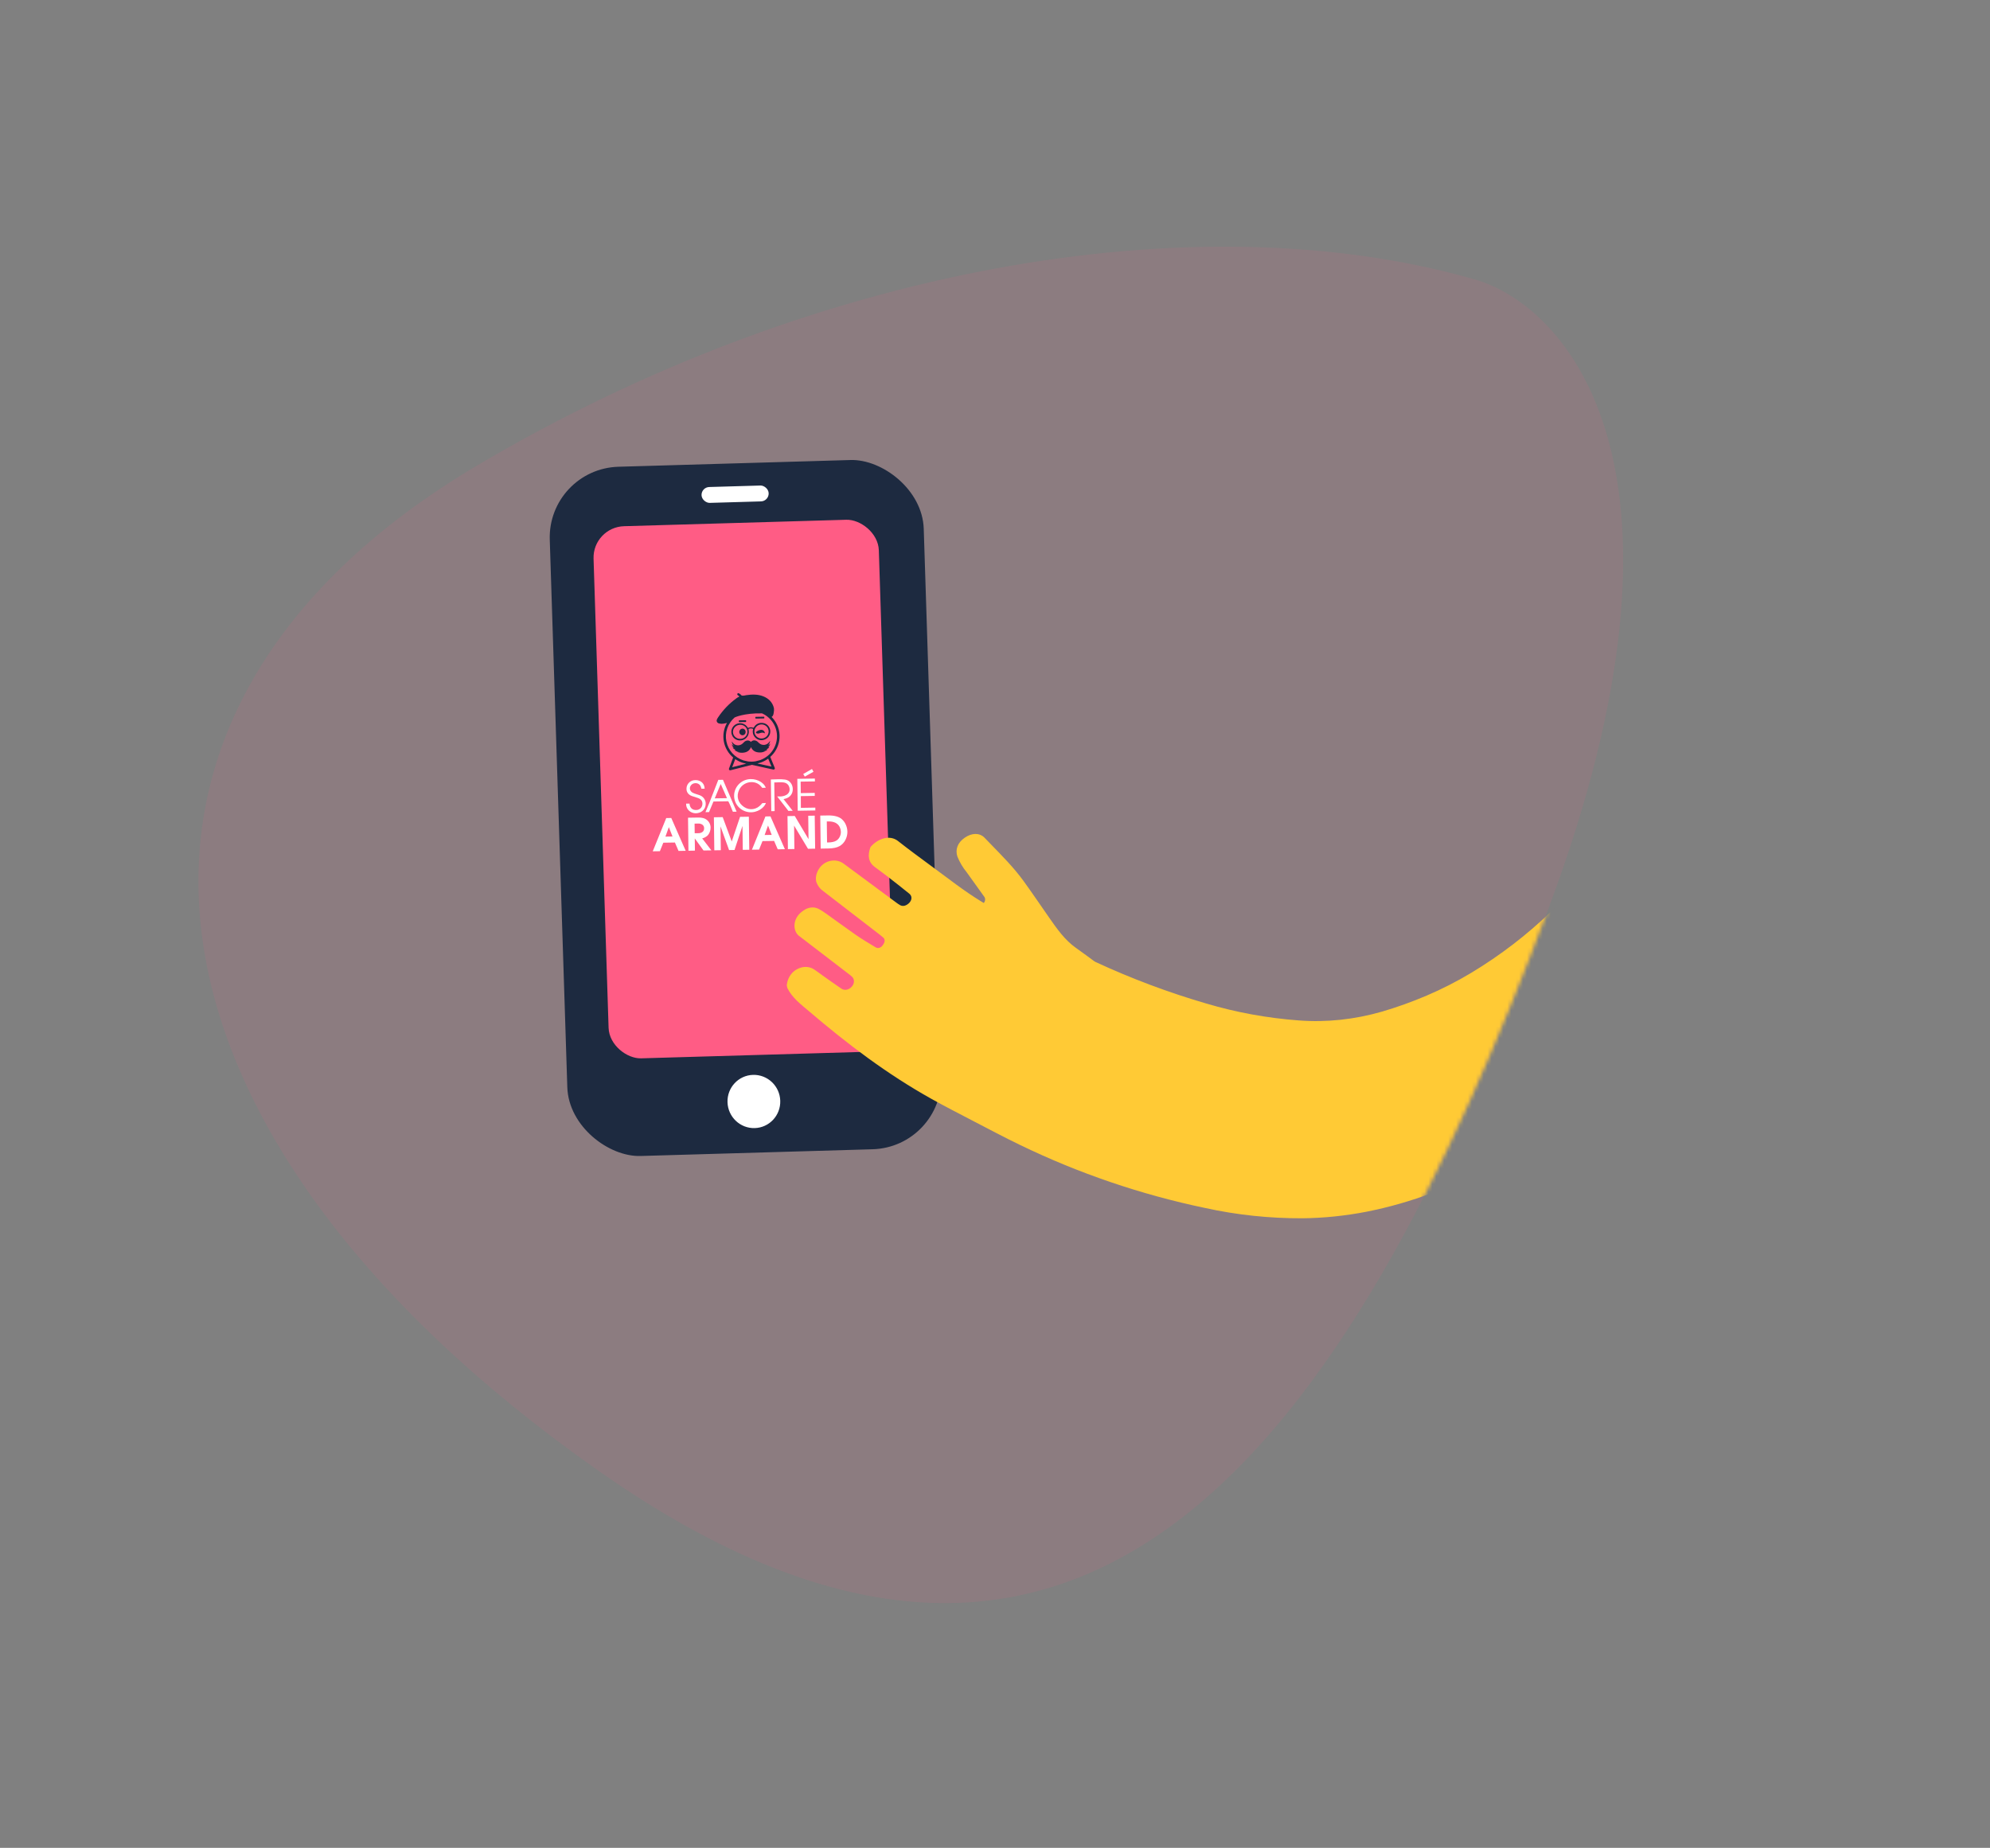 <svg width="505" height="469" viewBox="0 0 505 469" fill="none" xmlns="http://www.w3.org/2000/svg">
<rect x="0" y="0" width="505" height="469" fill="#808080" stroke="none"/>
<path d="M393.13 230.116C434.599 118.986 397.792 77.673 374.205 70.908C303.132 50.522 205.158 68.23 120.883 118.272C15.538 180.824 30.044 287.859 152.112 373.464C274.181 459.069 341.294 369.028 393.13 230.116Z" fill="#FF5C85" fill-opacity="0.1"/>
<rect width="175.11" height="94.903" rx="18" transform="matrix(-0.032 -0.999 -1 0.029 239.445 291.173)" fill="#1D2A40"/>
<rect width="135.196" height="72.394" rx="8" transform="matrix(-0.032 -0.999 -1 0.029 227.091 266.749)" fill="#FF5C85"/>
<ellipse rx="6.76" ry="6.692" transform="matrix(-0.032 -0.999 -1 0.029 191.311 279.569)" fill="white"/>
<rect width="4.032" height="17.034" rx="2.016" transform="matrix(-0.032 -0.999 -1 0.029 195.129 127.202)" fill="white"/>
<path d="M204.229 197.113C204.09 196.871 203.978 196.688 203.835 196.446L206.054 195.183L206.435 195.881L204.229 197.113Z" fill="white"/>
<path d="M195.615 197.842C196.85 197.822 198.035 197.704 199.212 197.863C200.39 198.022 201.167 199.055 201.184 200.262C201.201 201.47 200.501 202.39 199.307 202.708L198.839 202.831C199.611 203.82 200.416 204.842 201.16 205.792L200.059 205.81L199.68 205.308C198.891 204.29 198.099 203.274 197.219 202.144C197.72 202.135 198.125 202.184 198.504 202.108C198.928 202.046 199.334 201.896 199.696 201.669C200.313 201.217 200.519 200.564 200.301 199.818C200.073 199.038 199.478 198.648 198.722 198.578C198 198.51 197.263 198.585 196.487 198.598L196.578 205.868L195.725 205.882L195.615 197.842Z" fill="white"/>
<path d="M186.928 206.013L185.976 206.028C185.72 205.464 185.283 204.252 184.992 203.707C184.936 203.591 184.872 203.48 184.801 203.373C183.767 203.408 182.098 203.434 181.064 203.434C181.004 203.541 180.953 203.654 180.91 203.769C180.688 204.325 180.165 205.567 179.93 206.127L179.026 206.128C179.388 205.257 179.75 204.401 180.095 203.547C180.818 201.785 181.56 199.704 182.281 197.938L183.464 197.919L186.928 206.013ZM182.896 198.987L181.382 202.633L184.487 202.583L182.896 198.987Z" fill="white"/>
<path d="M194.328 199.935C194.068 199.953 193.444 199.965 193.444 199.965C193.444 199.965 193.315 199.83 193.194 199.676C191.73 197.808 188.662 198.266 187.588 200.435C186.787 202.062 187.258 203.785 188.817 204.82C190.228 205.76 192.002 205.521 193.17 204.171C193.304 204.014 193.42 203.86 193.42 203.86C193.42 203.86 194.091 203.79 194.367 203.802C194.009 204.955 192.222 206.371 190.095 206.141C189.083 206.035 188.144 205.576 187.448 204.844C186.752 204.113 186.344 203.159 186.299 202.154C186.254 201.15 186.575 200.161 187.202 199.367C187.83 198.572 188.724 198.025 189.722 197.824C191.633 197.441 193.769 198.41 194.328 199.935Z" fill="white"/>
<path d="M174.128 203.972L174.972 203.958C175.016 204.108 175.005 204.248 175.042 204.389C175.257 205.198 175.825 205.614 176.684 205.587C177.046 205.59 177.398 205.467 177.679 205.24C177.959 205.012 178.15 204.695 178.218 204.343C178.372 203.525 178.046 202.912 177.224 202.583C176.7 202.375 176.148 202.233 175.613 202.057C174.649 201.723 174.127 200.955 174.218 200.031C174.249 199.553 174.44 199.098 174.761 198.738C175.082 198.378 175.515 198.133 175.991 198.042C177.478 197.777 178.706 198.629 178.799 199.981C178.811 200.045 178.816 200.11 178.815 200.176L177.993 200.189C177.96 200.074 177.925 199.949 177.892 199.822C177.696 199.043 176.945 198.625 176.117 198.819C175.405 198.987 174.897 199.748 175.124 200.46C175.249 200.784 175.491 201.051 175.802 201.211C176.344 201.478 176.951 201.614 177.522 201.826C178.001 201.985 178.413 202.295 178.695 202.709C178.977 203.123 179.114 203.617 179.084 204.116C179.074 204.616 178.899 205.1 178.586 205.494C178.273 205.888 177.838 206.171 177.349 206.299C175.693 206.803 174.026 205.623 174.128 203.972Z" fill="white"/>
<path d="M203.236 205.04C204.136 205.01 205.472 205.003 206.37 204.989L206.899 204.98L206.908 205.703L202.437 205.776L202.335 197.679L206.788 197.606L206.797 198.33L203.175 198.388L203.212 201.303L206.751 201.246L206.761 202.008L203.221 202.065L203.236 205.04Z" fill="white"/>
<path d="M170.347 207.613L169.072 207.634L165.672 216.009L165.645 216.073L167.459 216.044L168.328 213.889L171.271 213.841L172.179 215.945L172.192 215.975L174.007 215.945L170.363 207.648L170.347 207.613ZM170.66 212.313L168.866 212.342L169.734 209.935L170.66 212.313Z" fill="white"/>
<path d="M179.532 212.091C179.794 211.827 179.995 211.509 180.121 211.161C180.259 210.808 180.329 210.432 180.327 210.053C180.326 209.661 180.233 209.274 180.054 208.924C179.875 208.574 179.615 208.27 179.295 208.038C178.816 207.667 178.116 207.487 177.217 207.501L174.6 207.544L174.705 215.926L176.351 215.899L176.312 212.797L178.527 215.864L180.526 215.832L178.194 212.792C178.692 212.672 179.152 212.431 179.532 212.091ZM178.682 210.213C178.695 210.386 178.667 210.561 178.599 210.722C178.531 210.883 178.425 211.026 178.291 211.139C177.991 211.365 177.622 211.482 177.246 211.473L176.294 211.488L176.264 209.043L177.215 209.027C177.587 209.008 177.954 209.113 178.257 209.325C178.395 209.428 178.506 209.562 178.58 209.717C178.655 209.871 178.69 210.041 178.683 210.213L178.682 210.213Z" fill="white"/>
<path d="M185.689 213.576L183.4 207.399L181.165 207.436L181.27 215.82L182.917 215.793L182.841 209.741L185.005 215.728L185.014 215.759L186.396 215.737L188.418 209.619L188.494 215.703L190.14 215.676L190.035 207.292L187.802 207.328L185.689 213.576Z" fill="white"/>
<path d="M195.52 207.205L194.244 207.226L190.843 215.601L190.818 215.666L192.63 215.636L193.499 213.481L196.442 213.434L197.353 215.537L197.365 215.567L199.179 215.537L195.535 207.24L195.52 207.205ZM195.832 211.905L194.039 211.934L194.905 209.527L195.832 211.905Z" fill="white"/>
<path d="M205.178 212.988L201.698 207.127L201.685 207.103L199.841 207.133L199.946 215.517L201.593 215.491L201.518 209.55L205.033 215.411L205.046 215.434L206.855 215.405L206.75 207.021L205.103 207.048L205.178 212.988Z" fill="white"/>
<path d="M214.646 209.321C214.413 208.769 214.053 208.278 213.596 207.886C212.842 207.252 211.667 206.944 210.104 206.969L208.157 207.001L208.262 215.383L210.248 215.351C211.451 215.331 212.395 215.132 213.054 214.753C213.687 214.393 214.198 213.856 214.525 213.211C214.872 212.558 215.05 211.831 215.042 211.095C215.03 210.483 214.896 209.88 214.646 209.321ZM213.388 211.129C213.393 211.587 213.283 212.039 213.07 212.447C212.873 212.842 212.562 213.172 212.176 213.394C211.704 213.667 211.028 213.811 210.162 213.825L209.88 213.829L209.814 208.492C210.208 208.486 210.529 208.481 210.762 208.505C211.054 208.53 211.342 208.587 211.621 208.675C211.937 208.765 212.23 208.921 212.478 209.134C212.766 209.376 212.992 209.681 213.14 210.025C213.297 210.372 213.382 210.748 213.388 211.129Z" fill="white"/>
<path d="M191.841 182.386C192.1 182.382 192.359 182.378 192.618 182.374C193.01 182.367 193.403 182.361 193.796 182.354C193.915 182.353 193.982 182.32 193.962 182.192C193.956 182.153 193.955 182.113 193.96 182.074C193.975 181.943 193.919 181.891 193.787 181.904C193.461 181.909 193.135 181.914 192.807 181.92C192.48 181.925 192.156 181.93 191.83 181.936C191.714 181.937 191.661 181.973 191.675 182.091C191.681 182.135 191.682 182.179 191.677 182.223C191.665 182.343 191.714 182.39 191.841 182.386Z" fill="#1D2A40"/>
<path d="M187.659 183.272C187.918 183.267 188.177 183.263 188.434 183.259C188.642 183.256 188.851 183.252 189.057 183.249C189.387 183.244 189.347 183.305 189.348 182.935C189.347 182.849 189.327 182.805 189.225 182.806C188.686 182.815 188.148 182.824 187.609 182.833C187.525 182.834 187.484 182.864 187.489 182.951C187.494 183.006 187.494 183.061 187.491 183.116C187.478 183.243 187.538 183.275 187.659 183.272Z" fill="#1D2A40"/>
<path d="M193.334 183.476C192.931 183.455 192.528 183.547 192.175 183.742C191.821 183.938 191.53 184.228 191.336 184.58C191.254 184.715 191.189 184.74 191.045 184.686C190.88 184.619 190.703 184.587 190.525 184.59C190.347 184.593 190.171 184.631 190.008 184.702C189.846 184.773 189.788 184.737 189.701 184.597C189.409 184.128 188.95 183.786 188.413 183.638C187.877 183.49 187.303 183.547 186.805 183.798C186.308 184.049 185.924 184.476 185.729 184.993C185.535 185.51 185.544 186.08 185.756 186.589C185.967 187.098 186.365 187.508 186.871 187.739C187.376 187.97 187.952 188.004 188.483 187.835C189.014 187.665 189.462 187.305 189.738 186.825C190.013 186.344 190.096 185.78 189.97 185.244C189.93 185.09 189.967 185.018 190.113 184.964C190.39 184.857 190.696 184.852 190.976 184.95C191.082 184.989 191.133 185.03 191.092 185.165C191.009 185.466 190.999 185.782 191.064 186.086C191.264 187.167 192.329 187.974 193.401 187.863C194.619 187.734 195.485 186.806 195.474 185.639C195.478 185.287 195.389 184.94 195.217 184.633C195.041 184.288 194.772 183.998 194.44 183.794C194.108 183.591 193.726 183.481 193.334 183.476ZM187.828 187.526C187.351 187.533 186.892 187.354 186.549 187.029C186.206 186.704 186.007 186.258 185.995 185.787C185.996 185.313 186.184 184.858 186.518 184.516C186.852 184.175 187.307 183.975 187.787 183.958C188.029 183.947 188.27 183.983 188.497 184.066C188.724 184.148 188.932 184.275 189.108 184.439C189.284 184.602 189.425 184.799 189.522 185.018C189.619 185.237 189.671 185.473 189.674 185.712C189.677 185.951 189.631 186.189 189.54 186.41C189.448 186.632 189.312 186.834 189.14 187.003C188.968 187.172 188.764 187.306 188.539 187.396C188.314 187.486 188.074 187.53 187.832 187.526L187.828 187.526ZM193.269 187.438C192.911 187.442 192.561 187.342 192.262 187.149C191.964 186.957 191.73 186.681 191.59 186.357C191.451 186.032 191.412 185.674 191.478 185.327C191.545 184.98 191.714 184.66 191.965 184.407C192.215 184.154 192.536 183.98 192.885 183.907C193.235 183.833 193.599 183.864 193.93 183.995C194.261 184.126 194.546 184.351 194.747 184.642C194.948 184.932 195.057 185.276 195.06 185.629C195.064 185.864 195.02 186.097 194.932 186.316C194.843 186.534 194.712 186.733 194.545 186.901C194.379 187.07 194.18 187.204 193.961 187.296C193.742 187.388 193.506 187.436 193.269 187.438Z" fill="#1D2A40"/>
<path d="M188.17 188.874L188.154 188.886C188.155 188.902 188.174 188.91 188.191 188.885L188.17 188.874Z" fill="#112842"/>
<path d="M193.149 185.237C192.708 185.272 192.287 185.441 191.945 185.72C191.774 185.885 191.796 186.01 192.007 186.117C192.117 186.165 192.236 186.19 192.356 186.191C192.476 186.191 192.595 186.167 192.706 186.12C193.12 185.99 193.529 185.832 193.955 186.089C194.053 186.146 194.121 186.106 194.09 185.971C194.049 185.757 193.931 185.565 193.759 185.43C193.586 185.295 193.37 185.227 193.149 185.237Z" fill="#1D2A40"/>
<path d="M188.391 184.935C188.175 184.953 187.973 185.051 187.827 185.21C187.68 185.369 187.6 185.576 187.603 185.791C187.606 186.005 187.691 186.21 187.841 186.364C187.991 186.518 188.195 186.61 188.412 186.62C188.522 186.62 188.632 186.597 188.733 186.553C188.834 186.509 188.925 186.445 189 186.364C189.076 186.284 189.133 186.189 189.169 186.086C189.206 185.983 189.22 185.873 189.211 185.764C189.216 185.656 189.197 185.548 189.158 185.446C189.118 185.345 189.059 185.253 188.982 185.175C188.905 185.098 188.813 185.036 188.712 184.995C188.61 184.954 188.501 184.933 188.391 184.935Z" fill="#1D2A40"/>
<path d="M195.164 189.026C195.087 189.097 195 189.159 194.919 189.227C195.263 188.728 195.392 188.453 195.424 188.033L195.241 188.286C195.107 188.494 194.929 188.671 194.719 188.803C194.508 188.936 194.271 189.021 194.025 189.053C193.778 189.085 193.527 189.063 193.29 188.989C193.053 188.915 192.836 188.79 192.654 188.623C192.561 188.542 192.465 188.457 192.384 188.373C192.14 188.105 191.8 187.941 191.436 187.914C191.271 187.912 191.108 187.944 190.957 188.01C190.806 188.076 190.672 188.174 190.563 188.296C190.45 188.178 190.313 188.085 190.161 188.024C190.008 187.962 189.844 187.935 189.679 187.942C189.315 187.981 188.98 188.156 188.743 188.432C188.656 188.519 188.57 188.606 188.481 188.691C188.303 188.863 188.089 188.996 187.854 189.078C187.619 189.16 187.369 189.19 187.121 189.166C186.874 189.142 186.634 189.065 186.421 188.94C186.207 188.814 186.024 188.644 185.885 188.44L185.696 188.193C185.738 188.612 185.874 188.882 186.23 189.37C186.147 189.305 186.059 189.245 185.982 189.177C185.904 189.108 185.821 189.017 185.693 188.887C185.757 189.256 185.952 189.589 186.241 189.829L185.931 189.728C186.095 190.016 186.17 190.07 186.792 190.391L186.385 190.296C186.547 190.594 186.95 190.769 187.601 190.842C187.553 190.842 187.042 190.808 186.986 190.817C187.046 190.836 187.418 190.953 187.476 190.967C188.087 191.119 188.731 191.092 189.329 190.891C189.618 190.784 189.88 190.616 190.096 190.398C190.313 190.18 190.478 189.918 190.58 189.63C190.688 189.915 190.859 190.172 191.081 190.383C191.302 190.593 191.568 190.753 191.86 190.85C192.466 191.033 193.113 191.038 193.723 190.866C193.779 190.85 194.148 190.721 194.207 190.699C194.159 190.7 193.649 190.751 193.595 190.744C194.242 190.651 194.64 190.462 194.797 190.16L194.39 190.268C195.004 189.926 195.078 189.87 195.235 189.577L194.921 189.689C195.204 189.438 195.389 189.099 195.444 188.729C195.311 188.863 195.238 188.949 195.164 189.026Z" fill="#1D2A40"/>
<path d="M197.748 187.962C197.896 187.047 197.858 186.112 197.638 185.213C197.417 184.314 197.017 183.468 196.462 182.724C196.26 182.453 196.038 182.197 195.799 181.958C195.984 181.894 196.285 181.65 196.371 180.739C196.43 180.412 196.44 180.077 196.401 179.747C196.066 178.305 195.12 177.319 193.742 176.755C192.364 176.19 190.881 176.221 189.418 176.433C189.073 176.483 188.74 176.6 188.383 176.558C188.33 176.56 188.277 176.55 188.228 176.529C188.179 176.507 188.136 176.475 188.102 176.434C187.952 176.234 187.75 176.078 187.517 175.983C187.33 175.902 187.22 175.92 187.145 176.054C187.122 176.088 187.106 176.126 187.098 176.167C187.091 176.207 187.093 176.249 187.104 176.288C187.115 176.328 187.134 176.365 187.161 176.396C187.188 176.427 187.221 176.453 187.259 176.47C187.372 176.537 187.473 176.622 187.558 176.723C187.607 176.777 187.634 176.817 187.534 176.856C187.291 176.957 187.063 177.091 186.857 177.253C185.051 178.566 183.495 180.183 182.259 182.031C182.132 182.204 182.026 182.391 181.942 182.588C181.895 182.682 181.87 182.785 181.868 182.89C181.866 182.995 181.887 183.098 181.93 183.194C181.973 183.29 182.036 183.375 182.115 183.444C182.195 183.513 182.289 183.564 182.39 183.593C182.455 183.617 182.522 183.637 182.59 183.652C182.931 183.728 183.284 183.732 183.626 183.665L183.675 183.664L183.729 183.652L184.266 183.539L184.297 183.523L184.476 183.493C183.674 184.915 183.393 186.564 183.68 188.163C183.967 189.761 184.804 191.21 186.05 192.266L184.993 195.08C184.975 195.129 184.969 195.182 184.975 195.233C184.982 195.285 185.001 195.334 185.032 195.376C185.062 195.419 185.102 195.453 185.149 195.477C185.196 195.501 185.248 195.512 185.301 195.512C185.326 195.511 185.351 195.507 185.375 195.501L190.794 194.125L196.244 195.325C196.269 195.33 196.295 195.333 196.32 195.333C196.372 195.331 196.423 195.316 196.469 195.291C196.514 195.265 196.552 195.229 196.581 195.186C196.609 195.143 196.626 195.093 196.631 195.042C196.636 194.991 196.629 194.939 196.609 194.892L195.475 192.114C196.695 191.029 197.498 189.562 197.748 187.962ZM185.809 194.729L186.584 192.678C187.159 193.077 187.791 193.389 188.459 193.603L188.47 193.603C188.761 193.697 189.057 193.771 189.358 193.826L185.809 194.729ZM195.776 194.567L192.215 193.785C192.511 193.72 192.803 193.636 193.088 193.534L193.103 193.533C193.76 193.295 194.379 192.964 194.94 192.55L195.776 194.567ZM192.888 192.928L191.709 193.232C191.401 193.281 191.09 193.308 190.779 193.313C190.456 193.318 190.133 193.3 189.813 193.257C189.174 193.115 188.735 193.017 188.649 192.995C187.564 192.642 186.594 192.013 185.837 191.17C185.079 190.326 184.562 189.3 184.337 188.193C184.112 187.086 184.187 185.94 184.556 184.869C184.924 183.798 185.571 182.841 186.433 182.095C186.433 182.095 188.8 180.952 193.381 181.062L192.967 181.045C193.114 181.043 193.254 181.055 193.381 181.062C194.555 181.585 195.543 182.443 196.219 183.527C196.895 184.61 197.227 185.868 197.175 187.142C197.122 188.416 196.686 189.647 195.922 190.677C195.159 191.708 194.102 192.491 192.888 192.928Z" fill="#1D2A40"/>
<mask id="mask0_68_867" style="mask-type:alpha" maskUnits="userSpaceOnUse" x="50" y="62" width="362" height="345">
<path d="M393.131 230.116C434.601 118.986 397.794 77.673 374.207 70.907C303.134 50.521 205.161 68.228 120.885 118.269C15.54 180.821 30.044 287.855 152.112 373.461C274.18 459.067 341.294 369.027 393.131 230.116Z" fill="#FF5C85"/>
</mask>
<g mask="url(#mask0_68_867)">
<path d="M199.795 250.752C201.031 253.287 203.261 254.926 205.324 256.686C214.999 264.949 225.133 272.641 236.437 278.944C239.812 280.826 243.267 282.589 246.686 284.377C250.707 286.464 254.698 288.596 258.794 290.573C273.756 297.819 289.516 303.191 305.822 306.602C313.866 308.369 322.126 309.244 330.49 309.215C335.895 309.158 341.335 308.602 346.758 307.553C352.428 306.438 358.061 304.823 363.605 302.723C367.188 301.365 370.737 299.902 374.229 298.156C380.467 295.138 386.551 291.621 392.43 287.635C403.261 280.23 413.476 271.586 422.893 261.857C431.332 253.27 439.276 244.063 446.662 234.311L447.283 233.44L409.89 211.637C409.79 211.772 409.71 211.863 409.648 211.966C400.232 226.267 388.183 237.975 373.35 246.921C369.678 249.12 365.905 251.046 362.057 252.686C358.34 254.271 354.57 255.627 350.766 256.747C343.734 258.773 336.586 259.534 329.595 258.999C321.607 258.405 313.766 256.973 306.169 254.721C296.528 251.911 287.125 248.384 278.014 244.163C277.757 244.027 277.513 243.864 277.286 243.676C275.868 242.645 274.462 241.585 273.025 240.576C270.182 238.563 268.238 235.752 266.276 232.95C264.082 229.823 261.95 226.641 259.701 223.546C257.267 220.204 254.329 217.245 251.476 214.311L249.819 212.597C248.58 211.354 246.647 211.347 244.81 212.628C242.972 213.91 242.38 215.636 242.954 217.396C243.544 218.858 244.33 220.189 245.287 221.348C246.756 223.418 248.261 225.464 249.724 227.536C249.816 227.637 249.887 227.761 249.934 227.899C249.98 228.037 250.001 228.188 249.994 228.342C249.988 228.496 249.955 228.65 249.897 228.796C249.838 228.942 249.757 229.077 249.656 229.193L248.987 228.789C244.574 226.097 240.569 222.915 236.423 219.878C233.544 217.765 230.666 215.645 227.862 213.442C225.802 211.833 222.888 212.803 221.057 214.812C220.961 214.917 220.885 215.043 220.832 215.179C220.163 217.161 220.374 218.816 221.876 219.962C222.939 220.777 224.045 221.539 225.102 222.368C227.012 223.849 228.915 225.33 230.782 226.85C231.712 227.61 231.357 228.954 230.069 229.675C229.81 229.829 229.53 229.917 229.251 229.933C228.971 229.948 228.7 229.891 228.457 229.764C228.083 229.548 227.724 229.306 227.38 229.04L214.197 219.281C213.337 218.612 212.272 218.315 211.171 218.434C207.98 218.773 206.56 222.148 207.194 223.957C207.545 224.876 208.129 225.636 208.88 226.149C213.685 229.83 218.471 233.521 223.24 237.22C223.546 237.455 223.84 237.706 224.128 237.95C224.65 238.396 224.608 239.136 224.037 239.863C223.829 240.201 223.522 240.449 223.181 240.556C222.84 240.663 222.49 240.62 222.204 240.436C220.542 239.438 218.868 238.448 217.281 237.352C214.701 235.564 212.195 233.7 209.646 231.889C209.051 231.454 208.43 231.061 207.787 230.712C207.183 230.39 206.497 230.262 205.798 230.343C205.098 230.423 204.409 230.709 203.798 231.171C202.415 232.122 201.648 233.393 201.611 234.929C201.609 235.512 201.733 236.07 201.974 236.555C202.214 237.04 202.563 237.437 202.99 237.71L215.405 247.229C215.669 247.434 215.94 247.646 216.179 247.875C216.347 248.01 216.481 248.189 216.572 248.4C216.663 248.611 216.708 248.848 216.704 249.094C216.7 249.339 216.647 249.587 216.549 249.818C216.452 250.049 216.311 250.258 216.139 250.429C215.786 250.834 215.334 251.105 214.858 251.197C214.383 251.288 213.912 251.196 213.523 250.934C211.887 249.823 210.282 248.674 208.671 247.533C208.016 247.073 207.392 246.569 206.718 246.132C206.094 245.691 205.366 245.446 204.599 245.417C203.831 245.388 203.048 245.578 202.319 245.968C201.654 246.297 201.06 246.816 200.602 247.47C200.143 248.124 199.836 248.888 199.714 249.681C199.7 249.812 199.68 249.943 199.653 250.073L199.795 250.752Z" fill="#FFCA35"/>
</g>
</svg>

